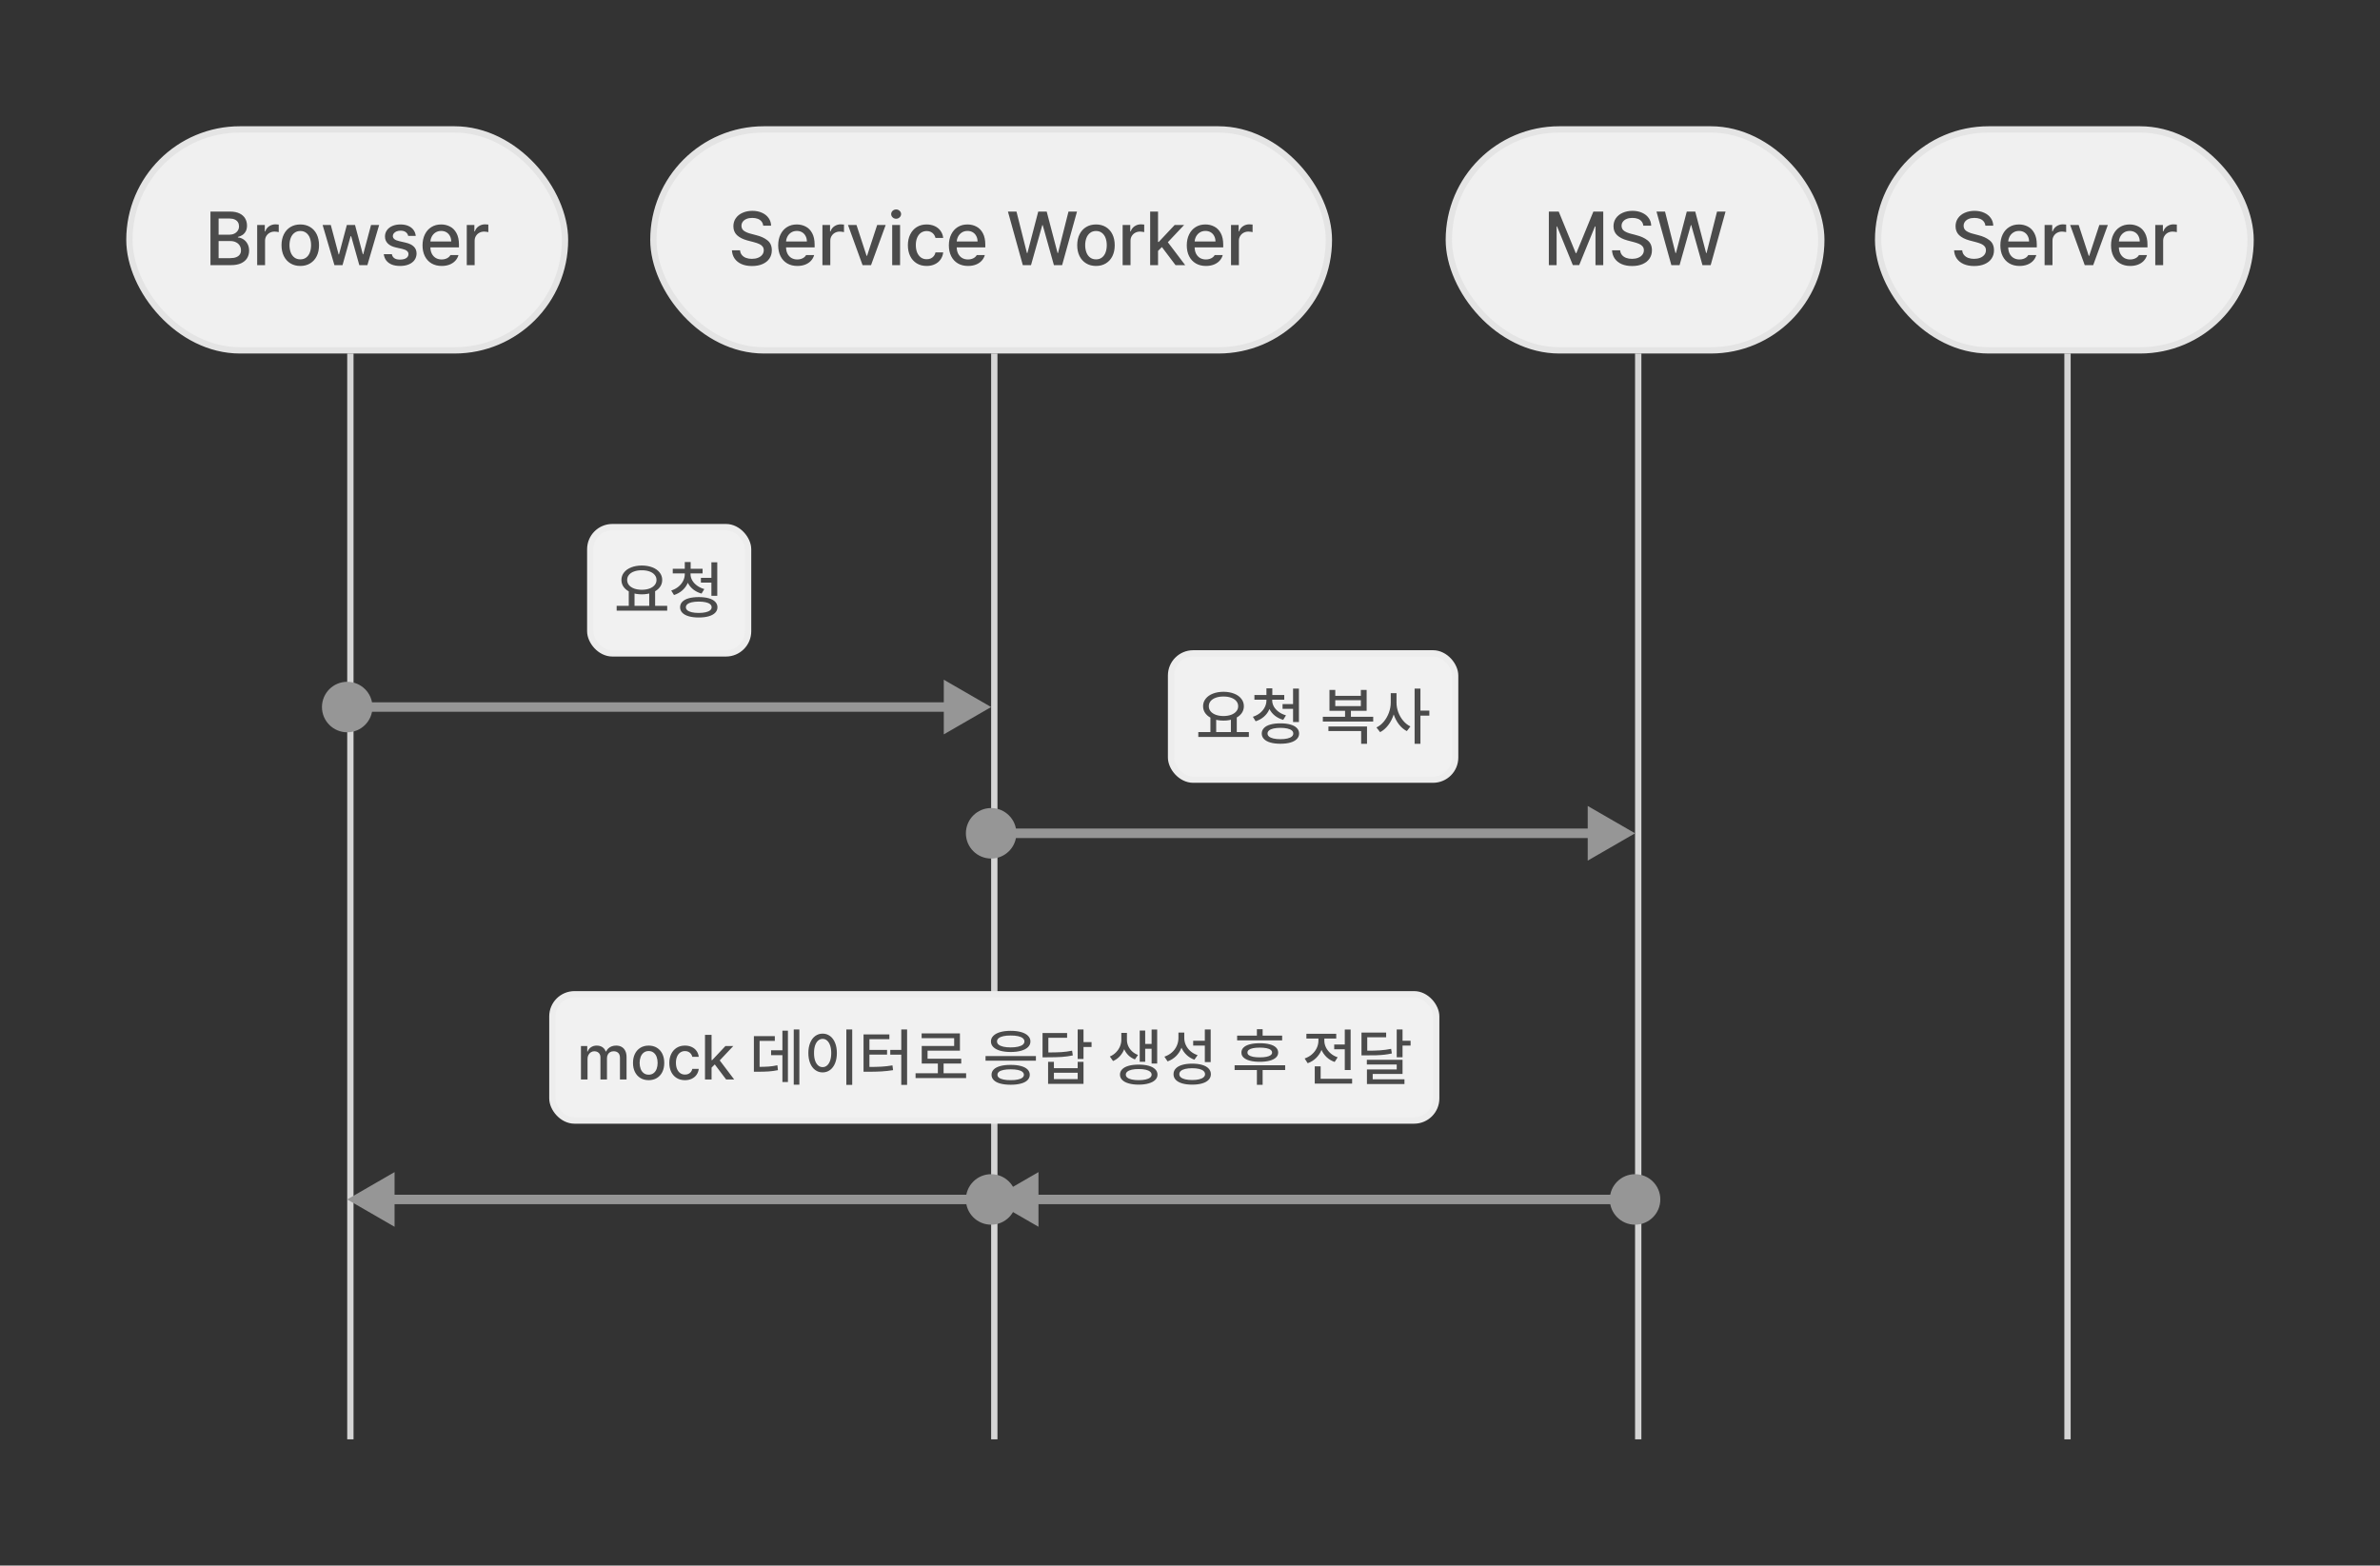 <svg width="377" height="248" viewBox="0 0 377 248" fill="none" xmlns="http://www.w3.org/2000/svg">
<rect x="0" y="0" width="377" height="248" fill="#333333" stroke="none"/>
<line x1="55.5" y1="56" x2="55.5" y2="228" stroke="#D5D5D5"/>
<line x1="157.5" y1="56" x2="157.5" y2="228" stroke="#D5D5D5"/>
<line x1="259.5" y1="56" x2="259.5" y2="228" stroke="#D5D5D5"/>
<line x1="327.5" y1="56" x2="327.5" y2="228" stroke="#D5D5D5"/>
<rect x="20.5" y="20.5" width="69" height="35" rx="17.5" fill="#F0F0F0"/>
<rect x="20.5" y="20.5" width="69" height="35" rx="17.5" stroke="#E4E4E4"/>
<path d="M33.338 33.516H36.443C37.029 33.516 37.523 33.611 37.926 33.803C38.328 33.994 38.629 34.258 38.828 34.594C39.027 34.93 39.127 35.312 39.127 35.742C39.127 36.082 39.065 36.373 38.94 36.615C38.815 36.857 38.645 37.055 38.43 37.207C38.215 37.355 37.969 37.465 37.691 37.535V37.617C37.984 37.633 38.266 37.727 38.535 37.898C38.809 38.07 39.031 38.312 39.203 38.625C39.375 38.938 39.461 39.303 39.461 39.721C39.457 40.162 39.35 40.555 39.139 40.898C38.932 41.238 38.613 41.508 38.184 41.707C37.758 41.902 37.227 42 36.59 42H33.338V33.516ZM36.461 40.893C36.855 40.893 37.18 40.84 37.434 40.734C37.691 40.625 37.879 40.478 37.996 40.295C38.117 40.111 38.176 39.898 38.172 39.656C38.176 39.383 38.109 39.135 37.973 38.912C37.84 38.69 37.647 38.514 37.393 38.385C37.139 38.252 36.848 38.185 36.52 38.185H34.627V40.893H36.461ZM36.332 37.178C36.617 37.178 36.875 37.123 37.105 37.014C37.34 36.9 37.523 36.744 37.656 36.545C37.793 36.346 37.861 36.111 37.861 35.842C37.861 35.603 37.805 35.393 37.691 35.209C37.582 35.022 37.414 34.877 37.188 34.775C36.965 34.67 36.691 34.617 36.367 34.617H34.627V37.178H36.332ZM40.738 35.637H41.945V36.656H42.016C42.129 36.312 42.332 36.041 42.625 35.842C42.918 35.643 43.248 35.541 43.615 35.537C43.912 35.545 44.092 35.557 44.154 35.572V36.768C44.08 36.748 43.982 36.73 43.861 36.715C43.74 36.695 43.619 36.685 43.498 36.685C43.213 36.685 42.955 36.748 42.725 36.873C42.498 36.998 42.318 37.17 42.185 37.389C42.053 37.603 41.986 37.848 41.986 38.121V42H40.738V35.637ZM47.576 42.129C46.978 42.129 46.455 41.992 46.006 41.719C45.557 41.445 45.209 41.062 44.963 40.57C44.717 40.074 44.594 39.5 44.594 38.848C44.594 38.191 44.717 37.615 44.963 37.119C45.209 36.623 45.557 36.238 46.006 35.965C46.455 35.691 46.978 35.555 47.576 35.555C48.166 35.555 48.685 35.691 49.135 35.965C49.584 36.238 49.93 36.623 50.172 37.119C50.414 37.615 50.535 38.191 50.535 38.848C50.535 39.5 50.414 40.074 50.172 40.57C49.93 41.062 49.584 41.445 49.135 41.719C48.685 41.992 48.166 42.129 47.576 42.129ZM47.576 41.086C47.947 41.086 48.26 40.986 48.514 40.787C48.772 40.588 48.963 40.318 49.088 39.978C49.213 39.639 49.275 39.26 49.275 38.842C49.275 38.424 49.213 38.045 49.088 37.705C48.963 37.365 48.772 37.096 48.514 36.897C48.26 36.693 47.947 36.592 47.576 36.592C47.201 36.592 46.885 36.693 46.627 36.897C46.369 37.096 46.176 37.365 46.047 37.705C45.922 38.045 45.857 38.424 45.853 38.842C45.857 39.26 45.922 39.639 46.047 39.978C46.176 40.318 46.369 40.588 46.627 40.787C46.885 40.986 47.201 41.086 47.576 41.086ZM51.103 35.637H52.398L53.641 40.307H53.699L54.941 35.637H56.236L57.473 40.277H57.537L58.773 35.637H60.057L58.193 42H56.916L55.627 37.418H55.539L54.256 42H52.973L51.103 35.637ZM64.662 37.371C64.6 37.113 64.467 36.91 64.264 36.762C64.061 36.613 63.791 36.539 63.455 36.539C63.221 36.539 63.01 36.576 62.822 36.65C62.639 36.725 62.492 36.828 62.383 36.961C62.277 37.09 62.225 37.234 62.225 37.395C62.228 37.582 62.31 37.744 62.471 37.881C62.631 38.014 62.883 38.119 63.227 38.197L64.24 38.432C64.822 38.565 65.258 38.773 65.547 39.059C65.836 39.344 65.982 39.709 65.986 40.154C65.982 40.541 65.877 40.883 65.67 41.18C65.463 41.477 65.162 41.709 64.768 41.877C64.377 42.045 63.914 42.129 63.379 42.129C62.875 42.129 62.44 42.057 62.072 41.912C61.705 41.764 61.412 41.551 61.193 41.273C60.978 40.996 60.844 40.66 60.789 40.266H62.072C62.127 40.551 62.262 40.766 62.477 40.91C62.695 41.055 62.992 41.125 63.367 41.121C63.637 41.121 63.873 41.088 64.076 41.022C64.279 40.951 64.434 40.852 64.539 40.723C64.648 40.59 64.703 40.434 64.703 40.254C64.703 40.051 64.623 39.883 64.463 39.75C64.307 39.613 64.059 39.506 63.719 39.428L62.728 39.205C62.158 39.08 61.725 38.869 61.428 38.572C61.131 38.275 60.982 37.906 60.982 37.465C60.982 37.094 61.084 36.764 61.287 36.475C61.494 36.182 61.783 35.955 62.154 35.795C62.525 35.635 62.957 35.555 63.449 35.555C63.91 35.555 64.316 35.631 64.668 35.783C65.019 35.932 65.295 36.143 65.494 36.416C65.697 36.69 65.818 37.008 65.857 37.371H64.662ZM69.965 42.129C69.348 42.129 68.811 41.994 68.353 41.725C67.897 41.455 67.545 41.074 67.299 40.582C67.053 40.09 66.93 39.518 66.93 38.865C66.93 38.217 67.053 37.641 67.299 37.137C67.545 36.633 67.889 36.244 68.33 35.971C68.775 35.693 69.291 35.555 69.877 35.555C70.389 35.555 70.857 35.666 71.283 35.889C71.713 36.107 72.057 36.457 72.314 36.938C72.572 37.414 72.701 38.018 72.701 38.748V39.188H67.633V38.256H71.477C71.477 37.94 71.41 37.654 71.277 37.4C71.148 37.143 70.963 36.941 70.721 36.797C70.478 36.652 70.201 36.58 69.889 36.58C69.549 36.58 69.25 36.662 68.992 36.826C68.734 36.99 68.533 37.211 68.389 37.488C68.248 37.766 68.176 38.062 68.172 38.379V39.105C68.172 39.523 68.248 39.883 68.4 40.184C68.553 40.48 68.764 40.709 69.033 40.869C69.303 41.025 69.615 41.103 69.971 41.103C70.197 41.1 70.402 41.066 70.586 41.004C70.769 40.941 70.924 40.859 71.049 40.758C71.178 40.656 71.279 40.539 71.353 40.406H72.625C72.527 40.754 72.357 41.057 72.115 41.315C71.877 41.572 71.572 41.773 71.201 41.918C70.834 42.059 70.422 42.129 69.965 42.129ZM73.938 35.637H75.144V36.656H75.215C75.328 36.312 75.531 36.041 75.824 35.842C76.117 35.643 76.447 35.541 76.814 35.537C77.111 35.545 77.291 35.557 77.353 35.572V36.768C77.279 36.748 77.182 36.73 77.061 36.715C76.939 36.695 76.818 36.685 76.697 36.685C76.412 36.685 76.154 36.748 75.924 36.873C75.697 36.998 75.518 37.17 75.385 37.389C75.252 37.603 75.186 37.848 75.186 38.121V42H73.938V35.637Z" fill="#4B4B4B"/>
<rect x="93.5" y="83.5" width="25" height="20" rx="3.5" fill="#F1F1F1"/>
<rect x="93.5" y="83.5" width="25" height="20" rx="3.5" stroke="#EDEDED"/>
<path d="M100.512 96.136H99.599V93.572H100.512V96.136ZM103.773 96.136H102.841V93.572H103.773V96.136ZM105.688 96.736H97.68V95.97H105.688V96.736ZM101.669 89.583C102.291 89.586 102.846 89.682 103.334 89.871C103.826 90.06 104.208 90.329 104.481 90.677C104.758 91.022 104.896 91.419 104.896 91.868C104.896 92.324 104.758 92.723 104.481 93.064C104.208 93.406 103.826 93.673 103.334 93.865C102.846 94.054 102.291 94.148 101.669 94.148C101.044 94.148 100.487 94.054 99.999 93.865C99.511 93.673 99.128 93.406 98.852 93.064C98.575 92.723 98.436 92.324 98.436 91.868C98.436 91.419 98.575 91.022 98.852 90.677C99.128 90.329 99.511 90.06 99.999 89.871C100.487 89.682 101.044 89.586 101.669 89.583ZM101.669 90.335C101.21 90.332 100.805 90.394 100.453 90.52C100.102 90.644 99.828 90.823 99.633 91.058C99.441 91.289 99.345 91.559 99.345 91.868C99.345 92.177 99.441 92.449 99.633 92.684C99.828 92.918 100.102 93.1 100.453 93.231C100.808 93.357 101.213 93.422 101.669 93.426C102.121 93.422 102.523 93.357 102.875 93.231C103.227 93.1 103.5 92.918 103.695 92.684C103.894 92.449 103.993 92.177 103.993 91.868C103.993 91.559 103.894 91.289 103.695 91.058C103.5 90.823 103.227 90.644 102.875 90.52C102.523 90.394 102.121 90.332 101.669 90.335ZM109.223 90.95C109.223 91.455 109.123 91.93 108.925 92.376C108.729 92.819 108.446 93.203 108.075 93.528C107.704 93.854 107.266 94.096 106.762 94.256L106.322 93.543C106.758 93.403 107.138 93.201 107.46 92.938C107.785 92.671 108.035 92.366 108.207 92.024C108.383 91.683 108.471 91.325 108.471 90.95V90.584H109.223V90.95ZM109.384 90.95C109.384 91.292 109.473 91.621 109.652 91.936C109.835 92.249 110.09 92.526 110.419 92.767C110.748 93.007 111.13 93.19 111.566 93.314L111.127 94.031C110.619 93.885 110.176 93.662 109.799 93.362C109.424 93.06 109.136 92.701 108.935 92.288C108.733 91.871 108.632 91.425 108.632 90.95V90.584H109.384V90.95ZM111.293 90.833H106.566V90.096H111.293V90.833ZM109.403 90.369H108.471V89.036H109.403V90.369ZM112.938 92.288H111.024V91.531H112.938V92.288ZM113.617 94.378H112.689V89.075H113.617V94.378ZM110.683 94.583C111.291 94.583 111.817 94.645 112.26 94.769C112.706 94.892 113.048 95.076 113.285 95.32C113.526 95.564 113.646 95.856 113.646 96.194C113.646 96.533 113.526 96.824 113.285 97.068C113.048 97.312 112.706 97.498 112.26 97.625C111.817 97.752 111.291 97.815 110.683 97.815C110.074 97.815 109.548 97.752 109.105 97.625C108.663 97.498 108.323 97.312 108.085 97.068C107.847 96.824 107.729 96.533 107.729 96.194C107.729 95.856 107.847 95.564 108.085 95.32C108.323 95.076 108.663 94.892 109.105 94.769C109.548 94.645 110.074 94.583 110.683 94.583ZM110.683 95.296C110.256 95.299 109.89 95.335 109.584 95.403C109.281 95.472 109.049 95.574 108.886 95.711C108.726 95.844 108.646 96.005 108.646 96.194C108.646 96.383 108.726 96.544 108.886 96.678C109.049 96.811 109.281 96.914 109.584 96.985C109.89 97.057 110.256 97.093 110.683 97.093C111.109 97.093 111.475 97.057 111.781 96.985C112.09 96.914 112.325 96.811 112.484 96.678C112.644 96.544 112.724 96.383 112.724 96.194C112.724 96.002 112.644 95.84 112.484 95.706C112.325 95.573 112.092 95.472 111.786 95.403C111.48 95.335 111.112 95.299 110.683 95.296Z" fill="#4B4B4B"/>
<rect x="185.5" y="103.5" width="45" height="20" rx="3.5" fill="#F1F1F1"/>
<rect x="185.5" y="103.5" width="45" height="20" rx="3.5" stroke="#EDEDED"/>
<path d="M192.648 116.136H191.735V113.572H192.648V116.136ZM195.91 116.136H194.978V113.572H195.91V116.136ZM197.824 116.736H189.816V115.97H197.824V116.736ZM193.806 109.583C194.427 109.586 194.982 109.682 195.471 109.871C195.962 110.06 196.345 110.328 196.618 110.677C196.895 111.022 197.033 111.419 197.033 111.868C197.033 112.324 196.895 112.723 196.618 113.064C196.345 113.406 195.962 113.673 195.471 113.865C194.982 114.054 194.427 114.148 193.806 114.148C193.181 114.148 192.624 114.054 192.136 113.865C191.647 113.673 191.265 113.406 190.988 113.064C190.712 112.723 190.573 112.324 190.573 111.868C190.573 111.419 190.712 111.022 190.988 110.677C191.265 110.328 191.647 110.06 192.136 109.871C192.624 109.682 193.181 109.586 193.806 109.583ZM193.806 110.335C193.347 110.332 192.941 110.394 192.59 110.521C192.238 110.644 191.965 110.823 191.77 111.058C191.577 111.289 191.481 111.559 191.481 111.868C191.481 112.177 191.577 112.449 191.77 112.684C191.965 112.918 192.238 113.1 192.59 113.23C192.945 113.357 193.35 113.423 193.806 113.426C194.258 113.423 194.66 113.357 195.012 113.23C195.363 113.1 195.637 112.918 195.832 112.684C196.031 112.449 196.13 112.177 196.13 111.868C196.13 111.559 196.031 111.289 195.832 111.058C195.637 110.823 195.363 110.644 195.012 110.521C194.66 110.394 194.258 110.332 193.806 110.335ZM201.359 110.95C201.359 111.455 201.26 111.93 201.062 112.376C200.866 112.819 200.583 113.203 200.212 113.528C199.841 113.854 199.403 114.096 198.898 114.256L198.459 113.543C198.895 113.403 199.274 113.201 199.597 112.938C199.922 112.671 200.171 112.366 200.344 112.024C200.52 111.683 200.607 111.325 200.607 110.95V110.584H201.359V110.95ZM201.521 110.95C201.521 111.292 201.61 111.621 201.789 111.937C201.971 112.249 202.227 112.526 202.556 112.767C202.884 113.007 203.267 113.19 203.703 113.313L203.264 114.031C202.756 113.885 202.313 113.662 201.936 113.362C201.561 113.06 201.273 112.701 201.071 112.288C200.869 111.871 200.769 111.425 200.769 110.95V110.584H201.521V110.95ZM203.43 110.833H198.703V110.096H203.43V110.833ZM201.54 110.369H200.607V109.036H201.54V110.369ZM205.075 112.288H203.161V111.531H205.075V112.288ZM205.754 114.378H204.826V109.075H205.754V114.378ZM202.819 114.583C203.428 114.583 203.954 114.645 204.396 114.769C204.842 114.892 205.184 115.076 205.422 115.32C205.663 115.564 205.783 115.856 205.783 116.194C205.783 116.533 205.663 116.824 205.422 117.068C205.184 117.312 204.842 117.498 204.396 117.625C203.954 117.752 203.428 117.815 202.819 117.815C202.211 117.815 201.685 117.752 201.242 117.625C200.799 117.498 200.459 117.312 200.222 117.068C199.984 116.824 199.865 116.533 199.865 116.194C199.865 115.856 199.984 115.564 200.222 115.32C200.459 115.076 200.799 114.892 201.242 114.769C201.685 114.645 202.211 114.583 202.819 114.583ZM202.819 115.296C202.393 115.299 202.027 115.335 201.721 115.403C201.418 115.472 201.185 115.574 201.022 115.711C200.863 115.844 200.783 116.006 200.783 116.194C200.783 116.383 200.863 116.544 201.022 116.678C201.185 116.811 201.418 116.914 201.721 116.985C202.027 117.057 202.393 117.093 202.819 117.093C203.246 117.093 203.612 117.057 203.918 116.985C204.227 116.914 204.462 116.811 204.621 116.678C204.781 116.544 204.86 116.383 204.86 116.194C204.86 116.002 204.781 115.84 204.621 115.706C204.462 115.573 204.229 115.472 203.923 115.403C203.617 115.335 203.249 115.299 202.819 115.296ZM217.521 114.295H209.543V113.543H217.521V114.295ZM213.991 113.753H213.063V112.283H213.991V113.753ZM216.54 117.825H215.612V115.809H210.427V115.076H216.54V117.825ZM211.511 110.228H215.563V109.285H216.481V112.596H210.593V109.285H211.511V110.228ZM215.563 111.858V110.921H211.511V111.858H215.563ZM221.052 111.302C221.052 111.969 220.951 112.612 220.749 113.23C220.547 113.849 220.261 114.399 219.89 114.881C219.522 115.363 219.097 115.729 218.615 115.979L218.034 115.232C218.477 115.024 218.869 114.712 219.211 114.295C219.553 113.878 219.818 113.411 220.007 112.894C220.199 112.373 220.297 111.842 220.3 111.302V109.803H221.052V111.302ZM221.213 111.302C221.213 111.819 221.306 112.327 221.491 112.825C221.68 113.323 221.94 113.771 222.272 114.168C222.604 114.562 222.985 114.863 223.415 115.071L222.849 115.813C222.377 115.573 221.96 115.219 221.599 114.754C221.241 114.288 220.962 113.758 220.764 113.162C220.568 112.566 220.472 111.946 220.476 111.302V109.803H221.213V111.302ZM225.002 117.825H224.079V109.075H225.002V117.825ZM226.413 113.362H224.792V112.566H226.413V113.362Z" fill="#4B4B4B"/>
<rect x="87.5" y="157.5" width="140" height="20" rx="3.5" fill="#F1F1F1"/>
<rect x="87.5" y="157.5" width="140" height="20" rx="3.5" stroke="#EDEDED"/>
<path d="M92.026 165.697H93.022V166.562H93.091C93.201 166.269 93.382 166.041 93.633 165.878C93.883 165.712 94.183 165.629 94.531 165.629C94.762 165.629 94.971 165.665 95.156 165.736C95.345 165.808 95.506 165.914 95.64 166.054C95.773 166.194 95.879 166.363 95.957 166.562H96.011C96.099 166.373 96.219 166.208 96.372 166.068C96.525 165.925 96.706 165.816 96.914 165.741C97.122 165.666 97.353 165.629 97.607 165.629C97.933 165.629 98.218 165.697 98.462 165.834C98.709 165.971 98.901 166.176 99.038 166.449C99.178 166.723 99.248 167.056 99.248 167.45V171H98.203V167.548C98.2 167.206 98.107 166.951 97.925 166.781C97.743 166.612 97.505 166.527 97.212 166.527C96.991 166.527 96.8 166.575 96.641 166.669C96.484 166.76 96.364 166.889 96.279 167.055C96.195 167.217 96.151 167.406 96.147 167.621V171H95.112V167.475C95.112 167.289 95.073 167.125 94.995 166.981C94.917 166.835 94.803 166.723 94.653 166.645C94.507 166.566 94.339 166.527 94.15 166.527C93.955 166.527 93.774 166.578 93.608 166.679C93.446 166.78 93.314 166.923 93.213 167.108C93.115 167.291 93.066 167.497 93.066 167.729V171H92.026V165.697ZM102.754 171.107C102.256 171.107 101.82 170.993 101.445 170.766C101.071 170.538 100.781 170.219 100.576 169.809C100.371 169.395 100.269 168.917 100.269 168.373C100.269 167.826 100.371 167.346 100.576 166.933C100.781 166.519 101.071 166.199 101.445 165.971C101.82 165.743 102.256 165.629 102.754 165.629C103.245 165.629 103.678 165.743 104.053 165.971C104.427 166.199 104.715 166.519 104.917 166.933C105.119 167.346 105.22 167.826 105.22 168.373C105.22 168.917 105.119 169.395 104.917 169.809C104.715 170.219 104.427 170.538 104.053 170.766C103.678 170.993 103.245 171.107 102.754 171.107ZM102.754 170.238C103.063 170.238 103.324 170.155 103.535 169.989C103.75 169.823 103.91 169.599 104.014 169.315C104.118 169.032 104.17 168.716 104.17 168.368C104.17 168.02 104.118 167.704 104.014 167.421C103.91 167.138 103.75 166.913 103.535 166.747C103.324 166.578 103.063 166.493 102.754 166.493C102.441 166.493 102.178 166.578 101.963 166.747C101.748 166.913 101.587 167.138 101.479 167.421C101.375 167.704 101.322 168.02 101.318 168.368C101.322 168.716 101.375 169.032 101.479 169.315C101.587 169.599 101.748 169.823 101.963 169.989C102.178 170.155 102.441 170.238 102.754 170.238ZM108.506 171.107C107.998 171.107 107.557 170.992 107.183 170.761C106.808 170.53 106.52 170.207 106.318 169.794C106.12 169.377 106.021 168.904 106.021 168.373C106.021 167.836 106.123 167.361 106.328 166.947C106.533 166.531 106.821 166.207 107.192 165.976C107.567 165.744 107.998 165.629 108.486 165.629C108.887 165.629 109.246 165.702 109.565 165.849C109.888 165.995 110.145 166.205 110.337 166.479C110.532 166.749 110.648 167.06 110.684 167.411H109.668C109.629 167.242 109.559 167.089 109.458 166.952C109.357 166.812 109.225 166.701 109.062 166.62C108.903 166.539 108.719 166.498 108.511 166.498C108.224 166.498 107.972 166.573 107.754 166.723C107.539 166.872 107.371 167.087 107.251 167.367C107.131 167.644 107.07 167.969 107.07 168.344C107.07 168.725 107.129 169.057 107.246 169.34C107.367 169.62 107.534 169.838 107.749 169.994C107.964 170.147 108.218 170.222 108.511 170.219C108.706 170.222 108.883 170.188 109.043 170.116C109.202 170.041 109.336 169.937 109.443 169.804C109.551 169.67 109.626 169.507 109.668 169.315H110.684C110.645 169.664 110.531 169.973 110.342 170.243C110.156 170.513 109.904 170.725 109.585 170.878C109.269 171.031 108.91 171.107 108.506 171.107ZM112.622 167.934H112.808L114.912 165.697H116.157L113.745 168.256H113.579L112.632 169.203L112.622 167.934ZM111.675 163.93H112.715V171H111.675V163.93ZM113.13 168.49L113.843 167.758L116.299 171H115.024L113.13 168.49ZM126.621 171.825H125.732V163.075H126.621V171.825ZM124.331 167.143H122.144V166.371H124.331V167.143ZM124.81 171.396H123.936V163.271H124.81V171.396ZM119.99 169.003C120.719 169 121.31 168.982 121.763 168.949C122.215 168.917 122.674 168.848 123.14 168.744L123.228 169.521C122.746 169.618 122.267 169.685 121.792 169.721C121.317 169.753 120.716 169.771 119.99 169.774H119.419V169.003H119.99ZM122.734 164.882H120.322V169.311H119.419V164.13H122.734V164.882ZM134.995 171.85H134.062V163.075H134.995V171.85ZM130.308 163.734C130.744 163.734 131.133 163.86 131.475 164.11C131.816 164.361 132.083 164.719 132.275 165.185C132.467 165.65 132.563 166.19 132.563 166.806C132.563 167.424 132.467 167.966 132.275 168.432C132.083 168.894 131.816 169.25 131.475 169.501C131.133 169.752 130.744 169.877 130.308 169.877C129.871 169.877 129.481 169.752 129.136 169.501C128.794 169.25 128.527 168.894 128.335 168.432C128.143 167.966 128.047 167.424 128.047 166.806C128.047 166.19 128.143 165.65 128.335 165.185C128.527 164.719 128.794 164.361 129.136 164.11C129.481 163.86 129.871 163.734 130.308 163.734ZM130.308 164.564C130.041 164.564 129.803 164.656 129.595 164.838C129.386 165.02 129.225 165.281 129.111 165.619C128.997 165.958 128.942 166.353 128.945 166.806C128.942 167.261 128.997 167.659 129.111 167.997C129.225 168.332 129.386 168.591 129.595 168.773C129.803 168.952 130.041 169.042 130.308 169.042C130.575 169.042 130.811 168.952 131.016 168.773C131.224 168.591 131.385 168.332 131.499 167.997C131.613 167.659 131.67 167.261 131.67 166.806C131.67 166.353 131.613 165.958 131.499 165.619C131.385 165.281 131.224 165.02 131.016 164.838C130.811 164.656 130.575 164.564 130.308 164.564ZM143.687 171.85H142.764V163.075H143.687V171.85ZM142.9 167.064H141.021V166.308H142.9V167.064ZM137.466 169.013C138.341 169.013 139.066 168.996 139.639 168.964C140.212 168.931 140.788 168.865 141.367 168.764L141.465 169.521C140.846 169.618 140.238 169.685 139.639 169.721C139.04 169.757 138.315 169.774 137.466 169.774H136.787V169.013H137.466ZM140.879 164.618H137.72V169.262H136.787V163.856H140.879V164.618ZM140.513 167.055H137.49V166.312H140.513V167.055ZM153.037 170.78H145.029V170.014H153.037V170.78ZM149.468 170.341H148.56V168.207H149.468V170.341ZM152.056 166.43H146.929V168.109H146.006V165.688H151.143V164.457H145.991V163.7H152.056V166.43ZM152.261 168.471H146.006V167.709H152.261V168.471ZM164.092 168.026H156.113V167.284H164.092V168.026ZM160.098 168.686C160.723 168.682 161.261 168.743 161.714 168.866C162.166 168.987 162.513 169.164 162.754 169.398C162.995 169.633 163.117 169.918 163.12 170.253C163.117 170.588 162.995 170.873 162.754 171.107C162.516 171.345 162.17 171.524 161.714 171.645C161.261 171.768 160.723 171.83 160.098 171.83C159.463 171.83 158.918 171.768 158.462 171.645C158.009 171.524 157.663 171.345 157.422 171.107C157.181 170.873 157.061 170.588 157.061 170.253C157.061 169.918 157.181 169.633 157.422 169.398C157.663 169.164 158.009 168.987 158.462 168.866C158.918 168.743 159.463 168.682 160.098 168.686ZM160.098 169.389C159.652 169.389 159.272 169.421 158.96 169.486C158.647 169.548 158.408 169.646 158.242 169.779C158.079 169.91 158 170.067 158.003 170.253C158 170.435 158.079 170.59 158.242 170.717C158.408 170.844 158.647 170.94 158.96 171.005C159.272 171.073 159.652 171.106 160.098 171.103C160.537 171.106 160.913 171.073 161.226 171.005C161.538 170.94 161.776 170.844 161.938 170.717C162.104 170.59 162.188 170.435 162.188 170.253C162.188 170.067 162.104 169.91 161.938 169.779C161.776 169.646 161.538 169.548 161.226 169.486C160.916 169.421 160.54 169.389 160.098 169.389ZM160.103 163.29C160.734 163.29 161.284 163.357 161.753 163.49C162.225 163.624 162.588 163.819 162.842 164.076C163.096 164.33 163.223 164.628 163.223 164.97C163.223 165.318 163.096 165.618 162.842 165.868C162.588 166.119 162.225 166.311 161.753 166.444C161.284 166.578 160.734 166.645 160.103 166.645C159.465 166.645 158.91 166.578 158.438 166.444C157.969 166.311 157.606 166.119 157.349 165.868C157.095 165.618 156.968 165.318 156.968 164.97C156.968 164.628 157.096 164.33 157.354 164.076C157.611 163.819 157.974 163.624 158.442 163.49C158.911 163.357 159.465 163.29 160.103 163.29ZM160.103 164.032C159.65 164.029 159.261 164.063 158.936 164.135C158.613 164.206 158.364 164.314 158.188 164.457C158.016 164.6 157.93 164.771 157.93 164.97C157.93 165.172 158.016 165.342 158.188 165.482C158.364 165.622 158.613 165.73 158.936 165.805C159.261 165.88 159.65 165.917 160.103 165.917C160.549 165.917 160.934 165.88 161.26 165.805C161.589 165.73 161.839 165.622 162.012 165.482C162.184 165.342 162.271 165.172 162.271 164.97C162.271 164.771 162.184 164.6 162.012 164.457C161.839 164.314 161.589 164.206 161.26 164.135C160.934 164.063 160.549 164.029 160.103 164.032ZM171.631 167.748H170.708V163.075H171.631V167.748ZM172.905 165.849H171.372V165.077H172.905V165.849ZM165.84 166.718C166.816 166.718 167.586 166.7 168.149 166.664C168.716 166.625 169.274 166.549 169.824 166.435L169.937 167.187C169.364 167.304 168.783 167.383 168.193 167.426C167.607 167.465 166.823 167.484 165.84 167.484H165.142V166.718H165.84ZM169.033 164.394H166.064V167.235H165.142V163.642H169.033V164.394ZM166.943 169.203H170.708V168.202H171.631V171.693H166.021V168.202H166.943V169.203ZM170.708 170.937V169.936H166.943V170.937H170.708ZM178.354 164.755C178.354 165.217 178.275 165.666 178.115 166.103C177.959 166.539 177.726 166.931 177.417 167.279C177.108 167.628 176.738 167.893 176.309 168.075L175.806 167.357C176.187 167.195 176.514 166.972 176.787 166.688C177.064 166.402 177.271 166.093 177.407 165.761C177.547 165.425 177.619 165.09 177.622 164.755V163.622H178.354V164.755ZM178.511 164.755C178.514 165.084 178.584 165.401 178.721 165.707C178.857 166.01 179.056 166.285 179.316 166.532C179.58 166.78 179.896 166.973 180.264 167.113L179.775 167.821C179.346 167.655 178.981 167.418 178.682 167.108C178.385 166.796 178.161 166.438 178.008 166.034C177.855 165.631 177.78 165.204 177.783 164.755V163.622H178.511V164.755ZM183.301 168.471H182.417V163.085H183.301V168.471ZM182.69 166.127H181.108V165.365H182.69V166.127ZM181.401 168.197H180.537V163.246H181.401V168.197ZM180.376 168.642C180.978 168.642 181.502 168.703 181.948 168.827C182.397 168.951 182.743 169.133 182.983 169.374C183.228 169.615 183.35 169.9 183.35 170.229C183.35 170.557 183.228 170.839 182.983 171.073C182.743 171.311 182.397 171.493 181.948 171.62C181.502 171.75 180.978 171.815 180.376 171.815C179.767 171.815 179.238 171.75 178.789 171.62C178.343 171.493 178.001 171.311 177.764 171.073C177.526 170.839 177.407 170.557 177.407 170.229C177.407 169.9 177.526 169.615 177.764 169.374C178.001 169.133 178.343 168.951 178.789 168.827C179.238 168.703 179.767 168.642 180.376 168.642ZM180.376 169.345C179.95 169.341 179.583 169.376 179.277 169.447C178.971 169.519 178.737 169.621 178.574 169.755C178.411 169.888 178.332 170.046 178.335 170.229C178.332 170.414 178.411 170.572 178.574 170.702C178.737 170.832 178.971 170.932 179.277 171C179.583 171.068 179.95 171.103 180.376 171.103C180.796 171.103 181.159 171.068 181.465 171C181.774 170.932 182.01 170.832 182.173 170.702C182.336 170.572 182.419 170.414 182.422 170.229C182.419 170.046 182.336 169.888 182.173 169.755C182.01 169.621 181.774 169.519 181.465 169.447C181.156 169.376 180.793 169.341 180.376 169.345ZM187.422 164.433C187.422 165.002 187.323 165.535 187.124 166.029C186.929 166.521 186.646 166.949 186.274 167.313C185.903 167.675 185.462 167.948 184.951 168.134L184.448 167.382C184.907 167.226 185.304 166.999 185.64 166.703C185.975 166.407 186.229 166.063 186.401 165.673C186.577 165.282 186.667 164.869 186.67 164.433V163.563H187.422V164.433ZM187.593 164.389C187.59 164.799 187.673 165.186 187.842 165.551C188.011 165.912 188.255 166.233 188.574 166.513C188.893 166.789 189.271 166.999 189.707 167.143L189.194 167.865C188.706 167.686 188.286 167.427 187.935 167.089C187.583 166.75 187.311 166.352 187.119 165.893C186.93 165.434 186.836 164.932 186.836 164.389V163.563H187.593V164.389ZM191.777 168.241H190.85V163.075H191.777V168.241ZM188.843 168.49C189.455 168.49 189.982 168.555 190.425 168.686C190.868 168.816 191.208 169.006 191.445 169.257C191.686 169.507 191.807 169.809 191.807 170.16C191.807 170.508 191.686 170.806 191.445 171.054C191.208 171.301 190.868 171.49 190.425 171.62C189.982 171.75 189.455 171.815 188.843 171.815C188.234 171.815 187.708 171.75 187.266 171.62C186.823 171.49 186.483 171.301 186.245 171.054C186.007 170.806 185.889 170.508 185.889 170.16C185.889 169.809 186.007 169.507 186.245 169.257C186.483 169.006 186.823 168.816 187.266 168.686C187.708 168.555 188.234 168.49 188.843 168.49ZM188.843 169.213C188.416 169.216 188.05 169.254 187.744 169.325C187.441 169.397 187.209 169.504 187.046 169.647C186.886 169.791 186.807 169.962 186.807 170.16C186.807 170.352 186.886 170.517 187.046 170.653C187.209 170.79 187.441 170.896 187.744 170.971C188.05 171.046 188.416 171.083 188.843 171.083C189.269 171.083 189.635 171.046 189.941 170.971C190.247 170.896 190.48 170.79 190.64 170.653C190.802 170.517 190.884 170.352 190.884 170.16C190.884 169.962 190.802 169.791 190.64 169.647C190.48 169.504 190.247 169.397 189.941 169.325C189.635 169.254 189.269 169.216 188.843 169.213ZM191.016 165.624H189.004V164.862H191.016V165.624ZM203.096 164.804H195.967V164.047H203.096V164.804ZM203.574 169.501H195.566V168.744H203.574V169.501ZM200.005 171.845H199.097V169.369H200.005V171.845ZM199.556 165.253C200.158 165.253 200.677 165.31 201.113 165.424C201.553 165.535 201.888 165.702 202.119 165.927C202.35 166.148 202.466 166.417 202.466 166.732C202.466 167.042 202.349 167.305 202.114 167.523C201.883 167.738 201.549 167.904 201.113 168.021C200.677 168.139 200.158 168.197 199.556 168.197C198.947 168.197 198.424 168.139 197.988 168.021C197.555 167.904 197.222 167.738 196.987 167.523C196.756 167.305 196.642 167.042 196.646 166.732C196.642 166.417 196.756 166.148 196.987 165.927C197.222 165.702 197.555 165.535 197.988 165.424C198.424 165.31 198.947 165.253 199.556 165.253ZM199.556 165.951C199.136 165.951 198.779 165.98 198.486 166.039C198.197 166.098 197.975 166.186 197.822 166.303C197.673 166.42 197.599 166.563 197.603 166.732C197.599 166.895 197.673 167.034 197.822 167.147C197.975 167.258 198.197 167.344 198.486 167.406C198.779 167.465 199.136 167.494 199.556 167.494C199.969 167.494 200.321 167.465 200.61 167.406C200.903 167.344 201.125 167.258 201.274 167.147C201.424 167.034 201.501 166.895 201.504 166.732C201.501 166.563 201.424 166.42 201.274 166.303C201.125 166.186 200.903 166.098 200.61 166.039C200.321 165.98 199.969 165.951 199.556 165.951ZM200.005 164.55H199.097V163.036H200.005V164.55ZM213.53 166.215H211.343V165.453H213.53V166.215ZM213.945 169.496H213.018V163.085H213.945V169.496ZM214.18 171.654H208.262V170.888H214.18V171.654ZM209.194 171.293H208.262V168.92H209.194V171.293ZM209.604 164.853C209.604 165.39 209.505 165.896 209.307 166.371C209.108 166.843 208.823 167.258 208.452 167.616C208.081 167.971 207.645 168.24 207.144 168.422L206.66 167.67C207.1 167.52 207.484 167.302 207.812 167.016C208.145 166.726 208.398 166.394 208.574 166.02C208.753 165.645 208.843 165.256 208.843 164.853V164.184H209.604V164.853ZM209.78 164.857C209.78 165.225 209.867 165.583 210.039 165.932C210.212 166.277 210.456 166.586 210.771 166.859C211.087 167.133 211.46 167.341 211.89 167.484L211.416 168.222C210.928 168.052 210.503 167.799 210.142 167.46C209.784 167.118 209.507 166.724 209.312 166.278C209.119 165.832 209.025 165.359 209.028 164.857V164.184H209.78V164.857ZM211.665 164.511H206.938V163.754H211.665V164.511ZM216.362 166.439C217.287 166.443 218.04 166.423 218.623 166.381C219.209 166.339 219.788 166.26 220.361 166.146L220.474 166.874C220.076 166.962 219.681 167.029 219.287 167.074C218.896 167.117 218.477 167.146 218.027 167.162C217.578 167.175 217.023 167.18 216.362 167.177H215.664V166.439H216.362ZM219.57 164.311H216.577V166.874H215.664V163.568H219.57V164.311ZM222.168 167.475H221.245V163.075H222.168V167.475ZM223.442 165.629H221.909V164.867H223.442V165.629ZM222.168 170.121H217.441V171.381H216.528V169.408H221.245V168.627H216.514V167.88H222.168V170.121ZM222.471 171.718H216.528V170.966H222.471V171.718Z" fill="#4B4B4B"/>
<path d="M51 112C51 114.209 52.791 116 55 116C57.209 116 59 114.209 59 112C59 109.791 57.209 108 55 108C52.791 108 51 109.791 51 112ZM157 112L149.5 107.67V116.33L157 112ZM55 112V112.75H150.25V112V111.25H55V112Z" fill="#969696"/>
<path d="M153 132C153 134.209 154.791 136 157 136C159.209 136 161 134.209 161 132C161 129.791 159.209 128 157 128C154.791 128 153 129.791 153 132ZM259 132L251.5 127.67V136.33L259 132ZM157 132V132.75H252.25V132V131.25H157V132Z" fill="#969696"/>
<path d="M157 190L164.5 194.33V185.67L157 190ZM255 190C255 192.209 256.791 194 259 194C261.209 194 263 192.209 263 190C263 187.791 261.209 186 259 186C256.791 186 255 187.791 255 190ZM163.75 190V190.75H259V190V189.25H163.75V190Z" fill="#969696"/>
<path d="M55 190L62.5 194.33V185.67L55 190ZM153 190C153 192.209 154.791 194 157 194C159.209 194 161 192.209 161 190C161 187.791 159.209 186 157 186C154.791 186 153 187.791 153 190ZM61.75 190V190.75H157V190V189.25H61.75V190Z" fill="#969696"/>
<rect x="103.5" y="20.5" width="107" height="35" rx="17.5" fill="#F0F0F0"/>
<rect x="103.5" y="20.5" width="107" height="35" rx="17.5" stroke="#E4E4E4"/>
<path d="M120.895 35.748C120.867 35.49 120.777 35.268 120.625 35.08C120.477 34.893 120.275 34.752 120.021 34.658C119.768 34.565 119.479 34.518 119.154 34.518C118.814 34.518 118.516 34.57 118.258 34.676C118 34.781 117.801 34.93 117.66 35.121C117.52 35.309 117.449 35.523 117.449 35.766C117.449 36.125 117.596 36.402 117.889 36.598C118.186 36.789 118.555 36.938 118.996 37.043L119.811 37.26C120.518 37.435 121.102 37.705 121.562 38.068C122.027 38.432 122.26 38.961 122.26 39.656C122.26 40.137 122.135 40.566 121.885 40.945C121.639 41.32 121.277 41.613 120.801 41.824C120.328 42.035 119.766 42.141 119.113 42.141C118.48 42.141 117.932 42.039 117.467 41.836C117.006 41.633 116.643 41.346 116.377 40.975C116.115 40.603 115.969 40.162 115.938 39.65H117.227C117.25 39.943 117.348 40.193 117.52 40.4C117.691 40.603 117.914 40.756 118.188 40.857C118.465 40.959 118.771 41.008 119.107 41.004C119.467 41.004 119.789 40.947 120.074 40.834C120.359 40.721 120.582 40.56 120.742 40.353C120.902 40.147 120.982 39.906 120.982 39.633C120.982 39.398 120.916 39.199 120.783 39.035C120.65 38.871 120.469 38.738 120.238 38.637C120.008 38.535 119.723 38.44 119.383 38.35L118.375 38.086C117.664 37.891 117.117 37.611 116.734 37.248C116.355 36.881 116.168 36.41 116.172 35.836C116.172 35.355 116.301 34.93 116.559 34.559C116.82 34.188 117.18 33.902 117.637 33.703C118.098 33.5 118.613 33.398 119.184 33.398C119.75 33.398 120.256 33.5 120.701 33.703C121.15 33.902 121.5 34.182 121.75 34.541C122.004 34.897 122.135 35.299 122.143 35.748H120.895ZM126.303 42.129C125.686 42.129 125.148 41.994 124.691 41.725C124.234 41.455 123.883 41.074 123.637 40.582C123.391 40.09 123.268 39.518 123.268 38.865C123.268 38.217 123.391 37.641 123.637 37.137C123.883 36.633 124.227 36.244 124.668 35.971C125.113 35.693 125.629 35.555 126.215 35.555C126.727 35.555 127.195 35.666 127.621 35.889C128.051 36.107 128.395 36.457 128.652 36.938C128.91 37.414 129.039 38.018 129.039 38.748V39.188H123.971V38.256H127.814C127.814 37.94 127.748 37.654 127.615 37.4C127.486 37.143 127.301 36.941 127.059 36.797C126.816 36.652 126.539 36.58 126.227 36.58C125.887 36.58 125.588 36.662 125.33 36.826C125.072 36.99 124.871 37.211 124.727 37.488C124.586 37.766 124.514 38.062 124.51 38.379V39.105C124.51 39.523 124.586 39.883 124.738 40.184C124.891 40.48 125.102 40.709 125.371 40.869C125.641 41.025 125.953 41.103 126.309 41.103C126.535 41.1 126.74 41.066 126.924 41.004C127.107 40.941 127.262 40.859 127.387 40.758C127.516 40.656 127.617 40.539 127.691 40.406H128.963C128.865 40.754 128.695 41.057 128.453 41.315C128.215 41.572 127.91 41.773 127.539 41.918C127.172 42.059 126.76 42.129 126.303 42.129ZM130.275 35.637H131.482V36.656H131.553C131.666 36.312 131.869 36.041 132.162 35.842C132.455 35.643 132.785 35.541 133.152 35.537C133.449 35.545 133.629 35.557 133.691 35.572V36.768C133.617 36.748 133.52 36.73 133.398 36.715C133.277 36.695 133.156 36.685 133.035 36.685C132.75 36.685 132.492 36.748 132.262 36.873C132.035 36.998 131.855 37.17 131.723 37.389C131.59 37.603 131.523 37.848 131.523 38.121V42H130.275V35.637ZM137.975 42H136.633L134.324 35.637H135.672L137.271 40.529H137.342L138.947 35.637H140.295L137.975 42ZM141.326 35.637H142.574V42H141.326V35.637ZM141.947 34.652C141.803 34.652 141.67 34.619 141.549 34.553C141.432 34.482 141.338 34.393 141.268 34.283C141.197 34.174 141.162 34.051 141.162 33.914C141.162 33.781 141.197 33.658 141.268 33.545C141.338 33.432 141.434 33.342 141.555 33.275C141.676 33.209 141.807 33.176 141.947 33.176C142.088 33.176 142.219 33.209 142.34 33.275C142.461 33.342 142.557 33.432 142.627 33.545C142.701 33.658 142.738 33.781 142.738 33.914C142.738 34.051 142.701 34.174 142.627 34.283C142.557 34.393 142.461 34.482 142.34 34.553C142.219 34.619 142.088 34.652 141.947 34.652ZM146.793 42.129C146.184 42.129 145.654 41.99 145.205 41.713C144.756 41.435 144.41 41.049 144.168 40.553C143.93 40.053 143.811 39.484 143.811 38.848C143.811 38.203 143.934 37.633 144.18 37.137C144.426 36.637 144.771 36.248 145.217 35.971C145.666 35.693 146.184 35.555 146.77 35.555C147.25 35.555 147.682 35.643 148.064 35.818C148.451 35.994 148.76 36.246 148.99 36.574C149.225 36.898 149.363 37.272 149.406 37.693H148.188C148.141 37.49 148.057 37.307 147.936 37.143C147.814 36.975 147.656 36.842 147.461 36.744C147.27 36.647 147.049 36.598 146.799 36.598C146.455 36.598 146.152 36.688 145.891 36.867C145.633 37.047 145.432 37.305 145.287 37.641C145.143 37.973 145.07 38.363 145.07 38.812C145.07 39.27 145.141 39.668 145.281 40.008C145.426 40.344 145.627 40.605 145.885 40.793C146.143 40.977 146.447 41.066 146.799 41.062C147.033 41.066 147.246 41.025 147.438 40.94C147.629 40.85 147.789 40.725 147.918 40.565C148.047 40.404 148.137 40.209 148.188 39.978H149.406C149.359 40.397 149.223 40.768 148.996 41.092C148.773 41.416 148.471 41.67 148.088 41.853C147.709 42.037 147.277 42.129 146.793 42.129ZM153.338 42.129C152.721 42.129 152.184 41.994 151.727 41.725C151.27 41.455 150.918 41.074 150.672 40.582C150.426 40.09 150.303 39.518 150.303 38.865C150.303 38.217 150.426 37.641 150.672 37.137C150.918 36.633 151.262 36.244 151.703 35.971C152.148 35.693 152.664 35.555 153.25 35.555C153.762 35.555 154.23 35.666 154.656 35.889C155.086 36.107 155.43 36.457 155.688 36.938C155.945 37.414 156.074 38.018 156.074 38.748V39.188H151.006V38.256H154.85C154.85 37.94 154.783 37.654 154.65 37.4C154.521 37.143 154.336 36.941 154.094 36.797C153.852 36.652 153.574 36.58 153.262 36.58C152.922 36.58 152.623 36.662 152.365 36.826C152.107 36.99 151.906 37.211 151.762 37.488C151.621 37.766 151.549 38.062 151.545 38.379V39.105C151.545 39.523 151.621 39.883 151.773 40.184C151.926 40.48 152.137 40.709 152.406 40.869C152.676 41.025 152.988 41.103 153.344 41.103C153.57 41.1 153.775 41.066 153.959 41.004C154.143 40.941 154.297 40.859 154.422 40.758C154.551 40.656 154.652 40.539 154.727 40.406H155.998C155.9 40.754 155.73 41.057 155.488 41.315C155.25 41.572 154.945 41.773 154.574 41.918C154.207 42.059 153.795 42.129 153.338 42.129ZM159.66 33.516H161.014L162.666 40.072H162.748L164.459 33.516H165.801L167.523 40.078H167.594L169.252 33.516H170.6L168.244 42H166.943L165.168 35.654H165.104L163.316 42H162.016L159.66 33.516ZM173.617 42.129C173.02 42.129 172.496 41.992 172.047 41.719C171.598 41.445 171.25 41.062 171.004 40.57C170.758 40.074 170.635 39.5 170.635 38.848C170.635 38.191 170.758 37.615 171.004 37.119C171.25 36.623 171.598 36.238 172.047 35.965C172.496 35.691 173.02 35.555 173.617 35.555C174.207 35.555 174.727 35.691 175.176 35.965C175.625 36.238 175.971 36.623 176.213 37.119C176.455 37.615 176.576 38.191 176.576 38.848C176.576 39.5 176.455 40.074 176.213 40.57C175.971 41.062 175.625 41.445 175.176 41.719C174.727 41.992 174.207 42.129 173.617 42.129ZM173.617 41.086C173.988 41.086 174.301 40.986 174.555 40.787C174.812 40.588 175.004 40.318 175.129 39.978C175.254 39.639 175.316 39.26 175.316 38.842C175.316 38.424 175.254 38.045 175.129 37.705C175.004 37.365 174.812 37.096 174.555 36.897C174.301 36.693 173.988 36.592 173.617 36.592C173.242 36.592 172.926 36.693 172.668 36.897C172.41 37.096 172.217 37.365 172.088 37.705C171.963 38.045 171.898 38.424 171.895 38.842C171.898 39.26 171.963 39.639 172.088 39.978C172.217 40.318 172.41 40.588 172.668 40.787C172.926 40.986 173.242 41.086 173.617 41.086ZM177.83 35.637H179.037V36.656H179.107C179.221 36.312 179.424 36.041 179.717 35.842C180.01 35.643 180.34 35.541 180.707 35.537C181.004 35.545 181.184 35.557 181.246 35.572V36.768C181.172 36.748 181.074 36.73 180.953 36.715C180.832 36.695 180.711 36.685 180.59 36.685C180.305 36.685 180.047 36.748 179.816 36.873C179.59 36.998 179.41 37.17 179.277 37.389C179.145 37.603 179.078 37.848 179.078 38.121V42H177.83V35.637ZM183.326 38.32H183.549L186.074 35.637H187.568L184.674 38.707H184.475L183.338 39.844L183.326 38.32ZM182.189 33.516H183.438V42H182.189V33.516ZM183.936 38.988L184.791 38.109L187.738 42H186.209L183.936 38.988ZM191.025 42.129C190.408 42.129 189.871 41.994 189.414 41.725C188.957 41.455 188.605 41.074 188.359 40.582C188.113 40.09 187.99 39.518 187.99 38.865C187.99 38.217 188.113 37.641 188.359 37.137C188.605 36.633 188.949 36.244 189.391 35.971C189.836 35.693 190.352 35.555 190.938 35.555C191.449 35.555 191.918 35.666 192.344 35.889C192.773 36.107 193.117 36.457 193.375 36.938C193.633 37.414 193.762 38.018 193.762 38.748V39.188H188.693V38.256H192.537C192.537 37.94 192.471 37.654 192.338 37.4C192.209 37.143 192.023 36.941 191.781 36.797C191.539 36.652 191.262 36.58 190.949 36.58C190.609 36.58 190.311 36.662 190.053 36.826C189.795 36.99 189.594 37.211 189.449 37.488C189.309 37.766 189.236 38.062 189.232 38.379V39.105C189.232 39.523 189.309 39.883 189.461 40.184C189.613 40.48 189.824 40.709 190.094 40.869C190.363 41.025 190.676 41.103 191.031 41.103C191.258 41.1 191.463 41.066 191.646 41.004C191.83 40.941 191.984 40.859 192.109 40.758C192.238 40.656 192.34 40.539 192.414 40.406H193.686C193.588 40.754 193.418 41.057 193.176 41.315C192.938 41.572 192.633 41.773 192.262 41.918C191.895 42.059 191.482 42.129 191.025 42.129ZM194.998 35.637H196.205V36.656H196.275C196.389 36.312 196.592 36.041 196.885 35.842C197.178 35.643 197.508 35.541 197.875 35.537C198.172 35.545 198.352 35.557 198.414 35.572V36.768C198.34 36.748 198.242 36.73 198.121 36.715C198 36.695 197.879 36.685 197.758 36.685C197.473 36.685 197.215 36.748 196.984 36.873C196.758 36.998 196.578 37.17 196.445 37.389C196.312 37.603 196.246 37.848 196.246 38.121V42H194.998V35.637Z" fill="#4B4B4B"/>
<rect x="297.5" y="20.5" width="59" height="35" rx="17.5" fill="#F0F0F0"/>
<rect x="297.5" y="20.5" width="59" height="35" rx="17.5" stroke="#E4E4E4"/>
<path d="M314.49 35.748C314.463 35.49 314.373 35.268 314.221 35.08C314.072 34.893 313.871 34.752 313.617 34.658C313.363 34.565 313.074 34.518 312.75 34.518C312.41 34.518 312.111 34.57 311.854 34.676C311.596 34.781 311.396 34.93 311.256 35.121C311.115 35.309 311.045 35.523 311.045 35.766C311.045 36.125 311.191 36.402 311.484 36.598C311.781 36.789 312.15 36.938 312.592 37.043L313.406 37.26C314.113 37.435 314.697 37.705 315.158 38.068C315.623 38.432 315.855 38.961 315.855 39.656C315.855 40.137 315.73 40.566 315.48 40.945C315.234 41.32 314.873 41.613 314.396 41.824C313.924 42.035 313.361 42.141 312.709 42.141C312.076 42.141 311.527 42.039 311.062 41.836C310.602 41.633 310.238 41.346 309.973 40.975C309.711 40.603 309.564 40.162 309.533 39.65H310.822C310.846 39.943 310.943 40.193 311.115 40.4C311.287 40.603 311.51 40.756 311.783 40.857C312.061 40.959 312.367 41.008 312.703 41.004C313.062 41.004 313.385 40.947 313.67 40.834C313.955 40.721 314.178 40.56 314.338 40.353C314.498 40.147 314.578 39.906 314.578 39.633C314.578 39.398 314.512 39.199 314.379 39.035C314.246 38.871 314.064 38.738 313.834 38.637C313.604 38.535 313.318 38.44 312.979 38.35L311.971 38.086C311.26 37.891 310.713 37.611 310.33 37.248C309.951 36.881 309.764 36.41 309.768 35.836C309.768 35.355 309.896 34.93 310.154 34.559C310.416 34.188 310.775 33.902 311.232 33.703C311.693 33.5 312.209 33.398 312.779 33.398C313.346 33.398 313.852 33.5 314.297 33.703C314.746 33.902 315.096 34.182 315.346 34.541C315.6 34.897 315.73 35.299 315.738 35.748H314.49ZM319.898 42.129C319.281 42.129 318.744 41.994 318.287 41.725C317.83 41.455 317.479 41.074 317.232 40.582C316.986 40.09 316.863 39.518 316.863 38.865C316.863 38.217 316.986 37.641 317.232 37.137C317.479 36.633 317.822 36.244 318.264 35.971C318.709 35.693 319.225 35.555 319.811 35.555C320.322 35.555 320.791 35.666 321.217 35.889C321.646 36.107 321.99 36.457 322.248 36.938C322.506 37.414 322.635 38.018 322.635 38.748V39.188H317.566V38.256H321.41C321.41 37.94 321.344 37.654 321.211 37.4C321.082 37.143 320.896 36.941 320.654 36.797C320.412 36.652 320.135 36.58 319.822 36.58C319.482 36.58 319.184 36.662 318.926 36.826C318.668 36.99 318.467 37.211 318.322 37.488C318.182 37.766 318.109 38.062 318.105 38.379V39.105C318.105 39.523 318.182 39.883 318.334 40.184C318.486 40.48 318.697 40.709 318.967 40.869C319.236 41.025 319.549 41.103 319.904 41.103C320.131 41.1 320.336 41.066 320.52 41.004C320.703 40.941 320.857 40.859 320.982 40.758C321.111 40.656 321.213 40.539 321.287 40.406H322.559C322.461 40.754 322.291 41.057 322.049 41.315C321.811 41.572 321.506 41.773 321.135 41.918C320.768 42.059 320.355 42.129 319.898 42.129ZM323.871 35.637H325.078V36.656H325.148C325.262 36.312 325.465 36.041 325.758 35.842C326.051 35.643 326.381 35.541 326.748 35.537C327.045 35.545 327.225 35.557 327.287 35.572V36.768C327.213 36.748 327.115 36.73 326.994 36.715C326.873 36.695 326.752 36.685 326.631 36.685C326.346 36.685 326.088 36.748 325.857 36.873C325.631 36.998 325.451 37.17 325.318 37.389C325.186 37.603 325.119 37.848 325.119 38.121V42H323.871V35.637ZM331.57 42H330.229L327.92 35.637H329.268L330.867 40.529H330.938L332.543 35.637H333.891L331.57 42ZM337.43 42.129C336.812 42.129 336.275 41.994 335.818 41.725C335.361 41.455 335.01 41.074 334.764 40.582C334.518 40.09 334.395 39.518 334.395 38.865C334.395 38.217 334.518 37.641 334.764 37.137C335.01 36.633 335.354 36.244 335.795 35.971C336.24 35.693 336.756 35.555 337.342 35.555C337.854 35.555 338.322 35.666 338.748 35.889C339.178 36.107 339.521 36.457 339.779 36.938C340.037 37.414 340.166 38.018 340.166 38.748V39.188H335.098V38.256H338.941C338.941 37.94 338.875 37.654 338.742 37.4C338.613 37.143 338.428 36.941 338.186 36.797C337.943 36.652 337.666 36.58 337.354 36.58C337.014 36.58 336.715 36.662 336.457 36.826C336.199 36.99 335.998 37.211 335.854 37.488C335.713 37.766 335.641 38.062 335.637 38.379V39.105C335.637 39.523 335.713 39.883 335.865 40.184C336.018 40.48 336.229 40.709 336.498 40.869C336.768 41.025 337.08 41.103 337.436 41.103C337.662 41.1 337.867 41.066 338.051 41.004C338.234 40.941 338.389 40.859 338.514 40.758C338.643 40.656 338.744 40.539 338.818 40.406H340.09C339.992 40.754 339.822 41.057 339.58 41.315C339.342 41.572 339.037 41.773 338.666 41.918C338.299 42.059 337.887 42.129 337.43 42.129ZM341.402 35.637H342.609V36.656H342.68C342.793 36.312 342.996 36.041 343.289 35.842C343.582 35.643 343.912 35.541 344.279 35.537C344.576 35.545 344.756 35.557 344.818 35.572V36.768C344.744 36.748 344.646 36.73 344.525 36.715C344.404 36.695 344.283 36.685 344.162 36.685C343.877 36.685 343.619 36.748 343.389 36.873C343.162 36.998 342.982 37.17 342.85 37.389C342.717 37.603 342.65 37.848 342.65 38.121V42H341.402V35.637Z" fill="#4B4B4B"/>
<rect x="229.5" y="20.5" width="59" height="35" rx="17.5" fill="#F0F0F0"/>
<rect x="229.5" y="20.5" width="59" height="35" rx="17.5" stroke="#E4E4E4"/>
<path d="M246.906 33.516L249.602 40.09H249.701L252.396 33.516H253.961V42H252.73V35.871H252.648L250.152 41.988H249.139L246.643 35.871H246.572V42H245.342V33.516H246.906ZM260.307 35.748C260.279 35.49 260.189 35.268 260.037 35.08C259.889 34.893 259.688 34.752 259.434 34.658C259.18 34.565 258.891 34.518 258.566 34.518C258.227 34.518 257.928 34.57 257.67 34.676C257.412 34.781 257.213 34.93 257.072 35.121C256.932 35.309 256.861 35.523 256.861 35.766C256.861 36.125 257.008 36.402 257.301 36.598C257.598 36.789 257.967 36.938 258.408 37.043L259.223 37.26C259.93 37.435 260.514 37.705 260.975 38.068C261.439 38.432 261.672 38.961 261.672 39.656C261.672 40.137 261.547 40.566 261.297 40.945C261.051 41.32 260.689 41.613 260.213 41.824C259.74 42.035 259.178 42.141 258.525 42.141C257.893 42.141 257.344 42.039 256.879 41.836C256.418 41.633 256.055 41.346 255.789 40.975C255.527 40.603 255.381 40.162 255.35 39.65H256.639C256.662 39.943 256.76 40.193 256.932 40.4C257.104 40.603 257.326 40.756 257.6 40.857C257.877 40.959 258.184 41.008 258.52 41.004C258.879 41.004 259.201 40.947 259.486 40.834C259.771 40.721 259.994 40.56 260.154 40.353C260.314 40.147 260.395 39.906 260.395 39.633C260.395 39.398 260.328 39.199 260.195 39.035C260.062 38.871 259.881 38.738 259.65 38.637C259.42 38.535 259.135 38.44 258.795 38.35L257.787 38.086C257.076 37.891 256.529 37.611 256.146 37.248C255.768 36.881 255.58 36.41 255.584 35.836C255.584 35.355 255.713 34.93 255.971 34.559C256.232 34.188 256.592 33.902 257.049 33.703C257.51 33.5 258.025 33.398 258.596 33.398C259.162 33.398 259.668 33.5 260.113 33.703C260.562 33.902 260.912 34.182 261.162 34.541C261.416 34.897 261.547 35.299 261.555 35.748H260.307ZM262.393 33.516H263.746L265.398 40.072H265.48L267.191 33.516H268.533L270.256 40.078H270.326L271.984 33.516H273.332L270.977 42H269.676L267.9 35.654H267.836L266.049 42H264.748L262.393 33.516Z" fill="#4B4B4B"/>
</svg>
